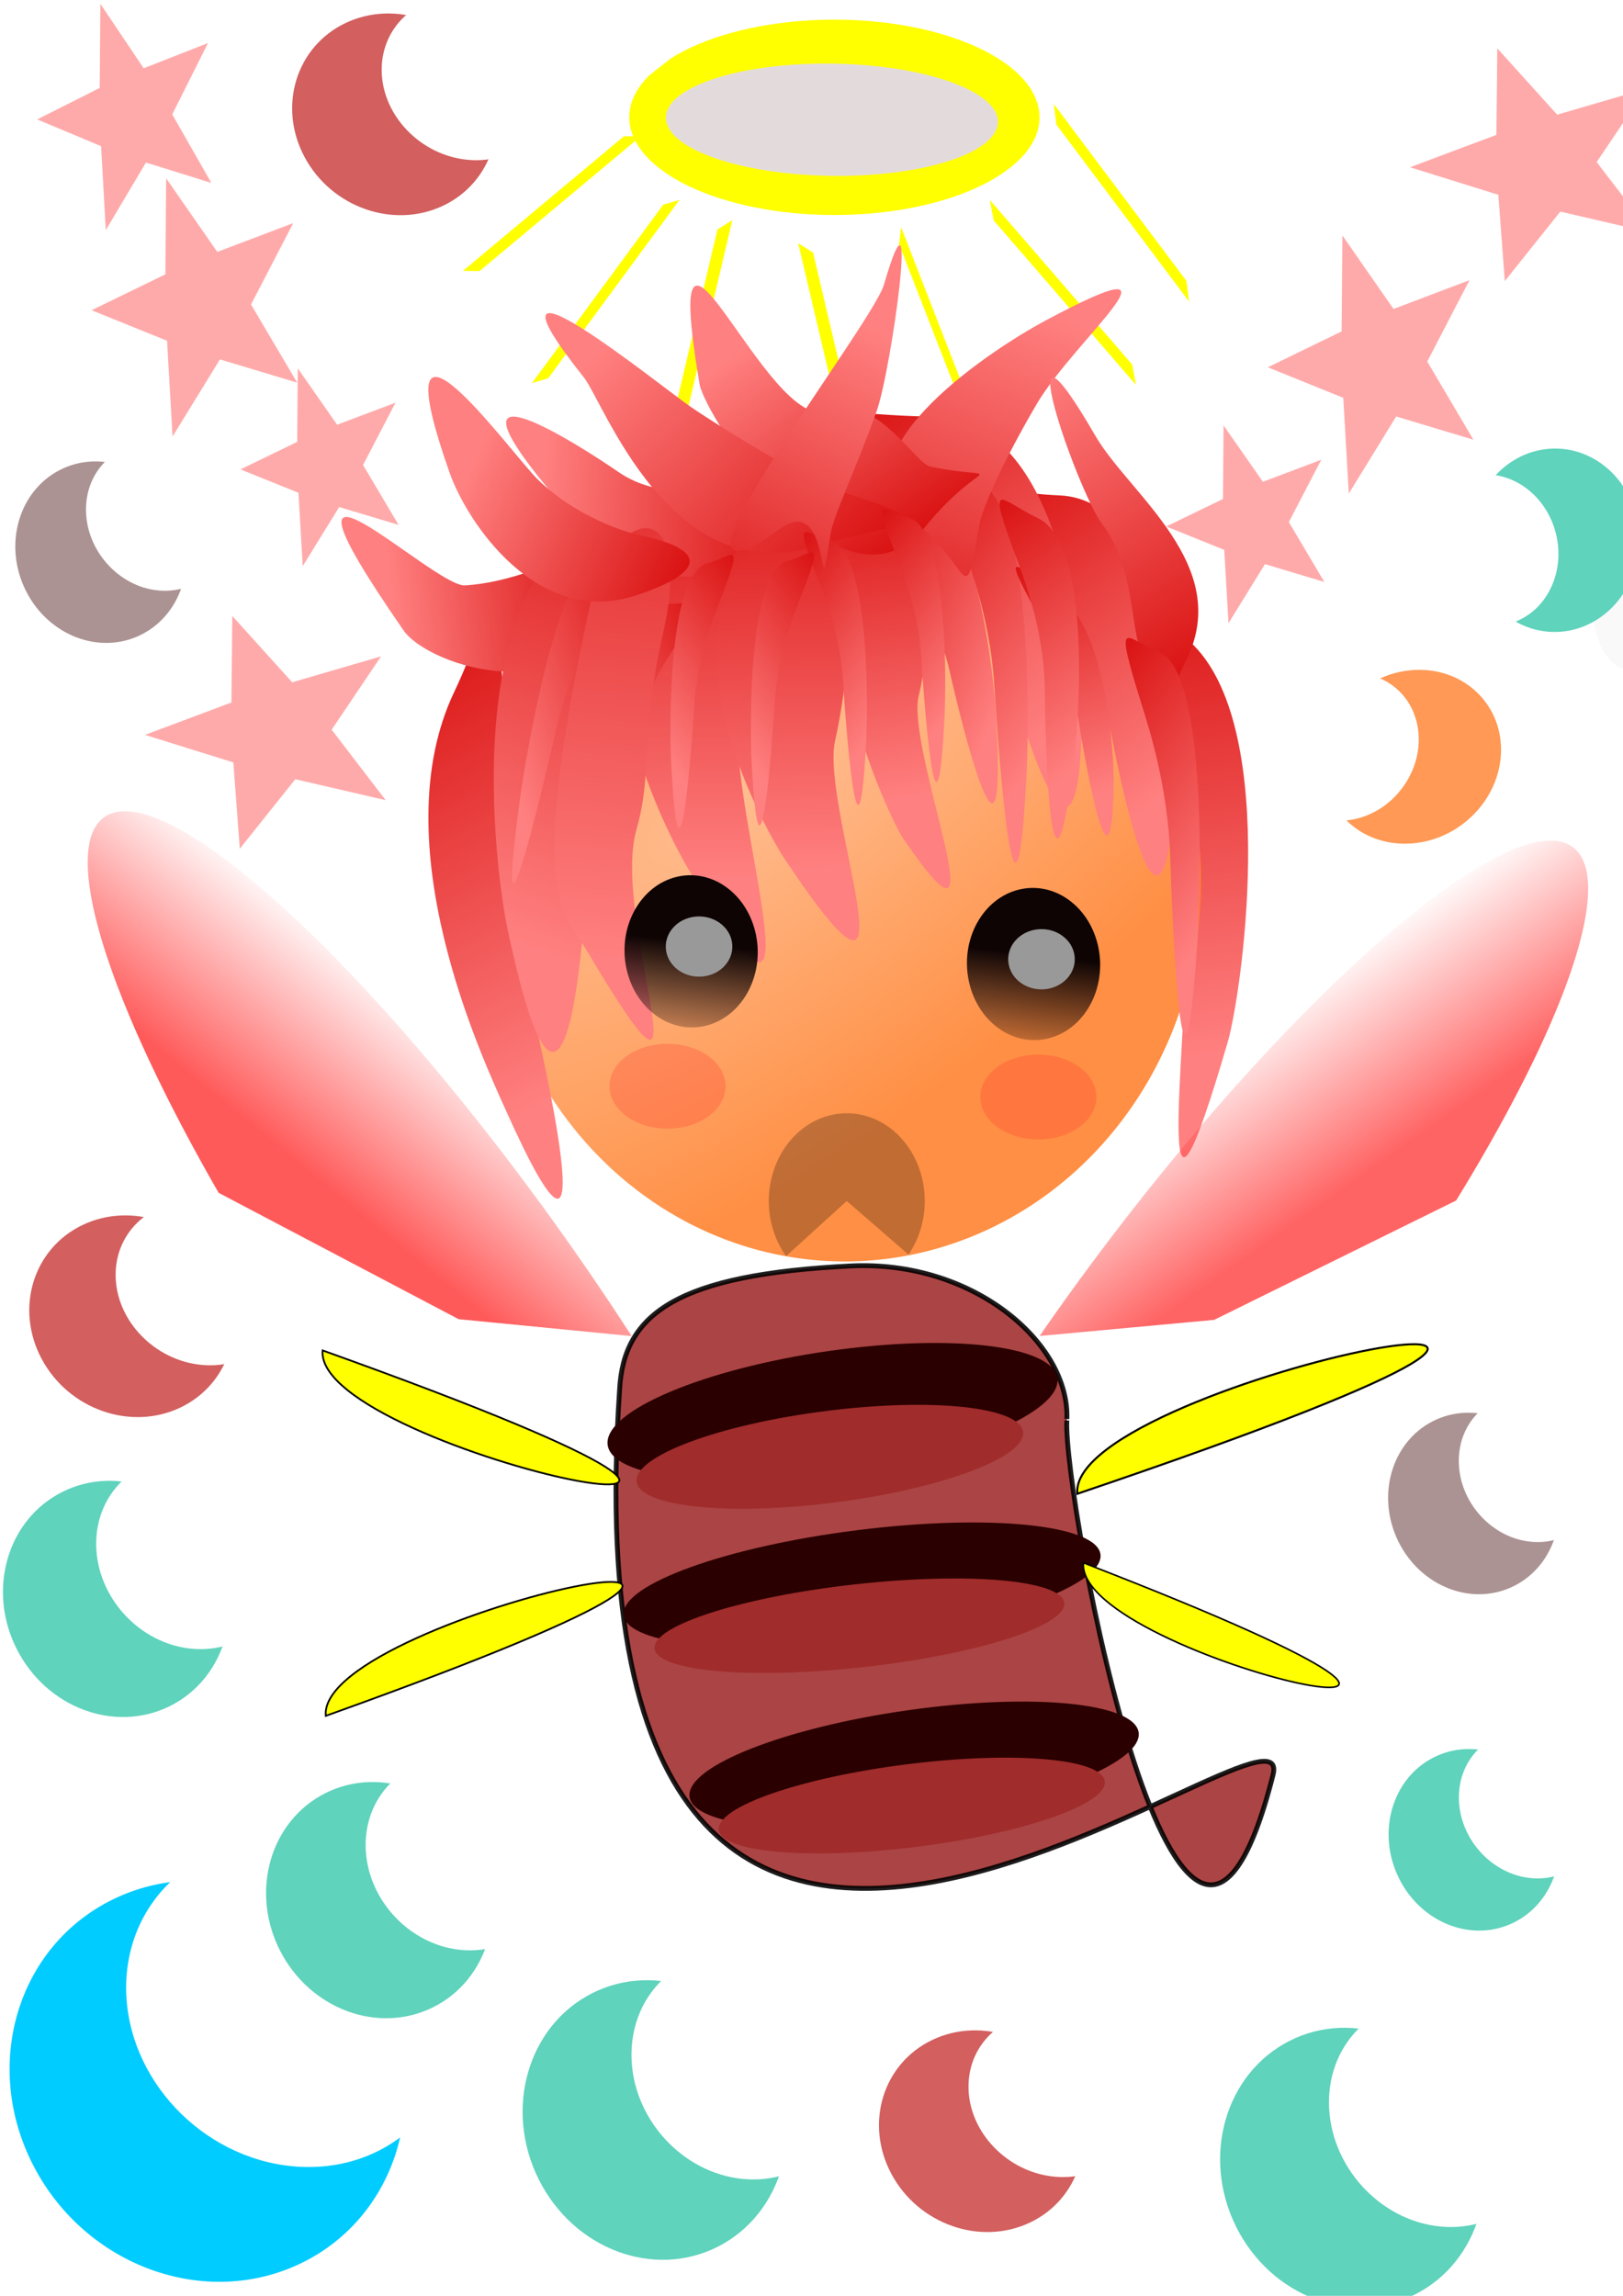 <?xml version="1.0"?>
<svg
    xmlns:rdf="http://www.w3.org/1999/02/22-rdf-syntax-ns#"
    xmlns="http://www.w3.org/2000/svg"
    xmlns:cc="http://creativecommons.org/ns#"
    xmlns:xlink="http://www.w3.org/1999/xlink"
    xmlns:dc="http://purl.org/dc/elements/1.1/"
    xmlns:svg="http://www.w3.org/2000/svg"
    xmlns:inkscape="http://www.inkscape.org/namespaces/inkscape"
    xmlns:sodipodi="http://sodipodi.sourceforge.net/DTD/sodipodi-0.dtd"
    xmlns:ns1="http://sozi.baierouge.fr"
    id="svg3769"
    viewBox="0 0 744.09 1052.4"
    version="1.1"
  >
  <defs
      id="defs3771"
    >
    <linearGradient
        id="linearGradient3821"
      >
      <stop
          id="stop3823"
          stop-color="#ff8080"
          offset="0"
      />
      <stop
          id="stop3825"
          stop-color="#d40000"
          offset="1"
      />
    </linearGradient
    >
    <radialGradient
        id="radialGradient4803"
        gradientUnits="userSpaceOnUse"
        cy="7.096"
        cx="5.853"
        gradientTransform="matrix(-2.166 1.135 -.393 -.749 20.466 4.192)"
        r="2.683"
      >
      <stop
          id="stop3757"
          stop-color="#ffb380"
          offset="0"
      />
      <stop
          id="stop3759"
          stop-color="#ff7f2a"
          offset="1"
      />
    </radialGradient
    >
    <linearGradient
        id="linearGradient4278"
        y2="773.58"
        gradientUnits="userSpaceOnUse"
        y1="751.29"
        x2="-238.31"
        x1="-310.33"
      >
      <stop
          id="stop4274"
          stop-color="#ff2a2a"
          offset="0"
      />
      <stop
          id="stop4276"
          stop-color="#ff2a2a"
          stop-opacity="0"
          offset="1"
      />
    </linearGradient
    >
    <linearGradient
        id="linearGradient4361"
        x1="-277.63"
        xlink:href="#linearGradient3821"
        gradientUnits="userSpaceOnUse"
        y1="170.06"
        gradientTransform="matrix(.187 -.251 -.077 -.587 609.55 470.32)"
        x2="-277.63"
        y2="484.03"
    />
    <linearGradient
        id="linearGradient4377"
        x1="-298.31"
        xlink:href="#linearGradient3821"
        gradientUnits="userSpaceOnUse"
        y1="182.84"
        gradientTransform="matrix(-.37 -.197 -.219 .412 351.52 27.08)"
        x2="-319"
        y2="580.42"
    />
    <linearGradient
        id="linearGradient4380"
        x1="-298.31"
        xlink:href="#linearGradient3821"
        gradientUnits="userSpaceOnUse"
        y1="182.84"
        gradientTransform="matrix(-.164 .446 .342 .264 112.69 280.57)"
        x2="-277.63"
        y2="484.03"
    />
    <linearGradient
        id="linearGradient4383"
        x1="-277.63"
        xlink:href="#linearGradient3821"
        gradientUnits="userSpaceOnUse"
        y1="170.06"
        gradientTransform="matrix(-.655 0 0 -.702 103.97 558.75)"
        x2="-319.1"
        y2="655.56"
    />
    <linearGradient
        id="linearGradient4386"
        x1="-289.53"
        xlink:href="#linearGradient3821"
        gradientUnits="userSpaceOnUse"
        y1="91.198"
        gradientTransform="matrix(.326 -.192 .185 .429 551.9 76.091)"
        x2="-277.63"
        y2="484.03"
    />
    <linearGradient
        id="linearGradient4389"
        x1="-277.63"
        xlink:href="#linearGradient3821"
        gradientUnits="userSpaceOnUse"
        y1="170.06"
        gradientTransform="matrix(-.1 -.265 .159 -.488 185.33 384.18)"
        x2="-277.63"
        y2="484.03"
    />
    <linearGradient
        id="linearGradient4392"
        x1="-277.63"
        xlink:href="#linearGradient3821"
        gradientUnits="userSpaceOnUse"
        y1="170.06"
        gradientTransform="matrix(-.131 -.225 .154 -.381 197.66 357.92)"
        x2="-277.63"
        y2="484.03"
    />
    <linearGradient
        id="linearGradient4395"
        x1="-277.63"
        xlink:href="#linearGradient3821"
        gradientUnits="userSpaceOnUse"
        y1="170.06"
        gradientTransform="matrix(.221 -.167 -.072 -.499 560.52 394.75)"
        x2="-277.63"
        y2="484.03"
    />
    <linearGradient
        id="linearGradient4398"
        x1="-277.63"
        xlink:href="#linearGradient3821"
        gradientUnits="userSpaceOnUse"
        y1="170.06"
        gradientTransform="matrix(.188 -.07 -.122 -.393 579.39 409.97)"
        x2="-277.63"
        y2="484.03"
    />
    <linearGradient
        id="linearGradient4401"
        x1="-277.63"
        xlink:href="#linearGradient3821"
        gradientUnits="userSpaceOnUse"
        y1="170.06"
        gradientTransform="matrix(-.144 -.183 .072 -.404 258.85 373.41)"
        x2="-277.63"
        y2="484.03"
    />
    <linearGradient
        id="linearGradient4404"
        x1="-277.63"
        xlink:href="#linearGradient3821"
        gradientUnits="userSpaceOnUse"
        y1="170.06"
        gradientTransform="matrix(-.144 -.183 .072 -.404 295.72 372.24)"
        x2="-277.63"
        y2="484.03"
    />
    <linearGradient
        id="linearGradient4407"
        x1="-277.63"
        xlink:href="#linearGradient3821"
        gradientUnits="userSpaceOnUse"
        y1="170.06"
        gradientTransform="matrix(.144 -.183 -.072 -.404 481.9 352.37)"
        x2="-277.63"
        y2="484.03"
    />
    <linearGradient
        id="linearGradient4410"
        x1="-277.63"
        xlink:href="#linearGradient3821"
        gradientUnits="userSpaceOnUse"
        y1="170.06"
        gradientTransform="matrix(.144 -.183 -.072 -.404 446 362.89)"
        x2="-277.63"
        y2="484.03"
    />
    <linearGradient
        id="linearGradient4413"
        x1="-277.63"
        xlink:href="#linearGradient3821"
        gradientUnits="userSpaceOnUse"
        y1="170.06"
        gradientTransform="matrix(-.106 -.217 .145 -.374 222.78 371.3)"
        x2="-277.63"
        y2="484.03"
    />
    <linearGradient
        id="linearGradient4416"
        x1="-277.63"
        xlink:href="#linearGradient3821"
        gradientUnits="userSpaceOnUse"
        y1="170.06"
        gradientTransform="matrix(-.391 .39 .458 .35 88.947 209.86)"
        x2="-277.63"
        y2="484.03"
    />
    <linearGradient
        id="linearGradient4419"
        x1="-404.8"
        xlink:href="#linearGradient3821"
        gradientUnits="userSpaceOnUse"
        y1="225.43"
        gradientTransform="matrix(-.164 .446 .342 .264 245.59 249.02)"
        x2="-253.34"
        y2="447.47"
    />
    <linearGradient
        id="linearGradient4422"
        x1="-277.63"
        xlink:href="#linearGradient3821"
        gradientUnits="userSpaceOnUse"
        y1="170.06"
        gradientTransform="matrix(-.49 -.183 -.277 .409 405.33 28.545)"
        x2="-270.06"
        y2="593.05"
    />
    <linearGradient
        id="linearGradient4425"
        x1="-277.63"
        xlink:href="#linearGradient3821"
        gradientUnits="userSpaceOnUse"
        y1="170.06"
        gradientTransform="matrix(.202 -.264 -.1 -.582 539.25 386.73)"
        x2="-277.63"
        y2="484.03"
    />
    <linearGradient
        id="linearGradient4428"
        x1="-277.63"
        xlink:href="#linearGradient3821"
        gradientUnits="userSpaceOnUse"
        y1="170.06"
        gradientTransform="matrix(-.037 .485 .394 .119 172.58 325.25)"
        x2="-277.63"
        y2="484.03"
    />
    <linearGradient
        id="linearGradient4431"
        x1="-277.63"
        xlink:href="#linearGradient3821"
        gradientUnits="userSpaceOnUse"
        y1="170.06"
        gradientTransform="matrix(-.379 .062 -.08 -.532 333.03 471.67)"
        x2="-277.63"
        y2="484.03"
    />
    <linearGradient
        id="linearGradient4434"
        x1="-277.63"
        xlink:href="#linearGradient3821"
        gradientUnits="userSpaceOnUse"
        y1="170.06"
        gradientTransform="matrix(-.622 -.219 .207 -.853 39.655 520.23)"
        x2="-277.63"
        y2="484.03"
    />
    <linearGradient
        id="linearGradient4437"
        x1="-277.63"
        xlink:href="#linearGradient3821"
        gradientUnits="userSpaceOnUse"
        y1="170.06"
        gradientTransform="matrix(-.669 .01 -.007 -.692 192.96 518.24)"
        x2="-277.63"
        y2="484.03"
    />
    <linearGradient
        id="linearGradient4440"
        x1="-277.63"
        xlink:href="#linearGradient3821"
        gradientUnits="userSpaceOnUse"
        y1="170.06"
        gradientTransform="matrix(.45 -.339 -.303 -.584 662.76 338.62)"
        x2="-277.63"
        y2="484.03"
    />
    <linearGradient
        id="linearGradient4443"
        x1="-277.63"
        xlink:href="#linearGradient3821"
        gradientUnits="userSpaceOnUse"
        y1="170.06"
        gradientTransform="matrix(.404 -.311 -.234 -.572 681.97 377.26)"
        x2="-277.63"
        y2="484.03"
    />
    <linearGradient
        id="linearGradient4446"
        x1="-277.63"
        xlink:href="#linearGradient3821"
        gradientUnits="userSpaceOnUse"
        y1="170.06"
        gradientTransform="matrix(.198 -.439 -.179 -.403 537.73 284.14)"
        x2="-277.63"
        y2="484.03"
    />
    <linearGradient
        id="linearGradient4449"
        x1="-277.63"
        xlink:href="#linearGradient3821"
        gradientUnits="userSpaceOnUse"
        y1="170.06"
        gradientTransform="matrix(.104 .471 .404 -.053 140.28 416.75)"
        x2="-249.33"
        y2="426.33"
    />
    <linearGradient
        id="linearGradient4452"
        x1="-277.63"
        xlink:href="#linearGradient3821"
        gradientUnits="userSpaceOnUse"
        y1="170.06"
        gradientTransform="matrix(-.655 0 0 -.702 150.54 521.35)"
        x2="-277.63"
        y2="484.03"
    />
    <linearGradient
        id="linearGradient4455"
        x1="-277.63"
        xlink:href="#linearGradient3821"
        gradientUnits="userSpaceOnUse"
        y1="170.06"
        gradientTransform="matrix(-.402 .214 -.11 -.853 150.08 712.87)"
        x2="-277.63"
        y2="484.03"
    />
    <linearGradient
        id="linearGradient4480"
        x1="-277.63"
        xlink:href="#linearGradient3821"
        gradientUnits="userSpaceOnUse"
        y1="170.06"
        gradientTransform="matrix(.365 -.059 -.066 -.808 666.33 604.44)"
        x2="-277.63"
        y2="484.03"
    />
    <filter
        id="filter4520"
      >
      <feGaussianBlur
          id="feGaussianBlur4522"
          stdDeviation="3.652"
      />
    </filter
    >
    <filter
        id="filter4540"
        y="-.311"
        width="1.22"
        x="-.11"
        height="1.621"
      >
      <feGaussianBlur
          id="feGaussianBlur4542"
          stdDeviation="8.856"
      />
    </filter
    >
    <filter
        id="filter4667"
        y="-.399"
        width="1.287"
        x="-.143"
        height="1.799"
      >
      <feGaussianBlur
          id="feGaussianBlur4669"
          stdDeviation="11.543"
      />
    </filter
    >
    <filter
        id="filter4632"
      >
      <feGaussianBlur
          id="feGaussianBlur4634"
          stdDeviation="0.979"
      />
    </filter
    >
    <filter
        id="filter4672"
        y="-.444"
        width="1.803"
        x="-.401"
        height="1.887"
      >
      <feGaussianBlur
          id="feGaussianBlur4674"
          stdDeviation="5.104"
      />
    </filter
    >
    <linearGradient
        id="linearGradient4680"
        x1="-316.12"
        gradientUnits="userSpaceOnUse"
        x2="-271.44"
        y1="294.21"
        y2="298.99"
      >
      <stop
          id="stop4640"
          stop-color="#0e0404"
          offset="0"
      />
      <stop
          id="stop4642"
          stop-color="#0e0404"
          stop-opacity="0"
          offset="1"
      />
    </linearGradient
    >
    <linearGradient
        id="linearGradient4704"
        y2="769.46"
        gradientUnits="userSpaceOnUse"
        y1="749.82"
        x2="-237.93"
        x1="-311.58"
      >
      <stop
          id="stop4282"
          stop-color="#ff2a2a"
          offset="0"
      />
      <stop
          id="stop4284"
          stop-color="#ff2a2a"
          stop-opacity="0"
          offset="1"
      />
    </linearGradient
    >
    <filter
        id="filter4810"
      >
      <feGaussianBlur
          id="feGaussianBlur4812"
          stdDeviation="6.971"
      />
    </filter
    >
    <filter
        id="filter4814"
      >
      <feGaussianBlur
          id="feGaussianBlur4816"
          stdDeviation="1.987"
      />
    </filter
    >
    <filter
        id="filter4826"
      >
      <feGaussianBlur
          id="feGaussianBlur4828"
          stdDeviation="4.129"
      />
    </filter
    >
    <filter
        id="filter4830"
      >
      <feGaussianBlur
          id="feGaussianBlur4832"
          stdDeviation="5.816"
      />
    </filter
    >
    <filter
        id="filter4834"
      >
      <feGaussianBlur
          id="feGaussianBlur4836"
          stdDeviation="4.432"
      />
    </filter
    >
    <filter
        id="filter4838"
        y="-.113"
        width="1.236"
        x="-.118"
        height="1.226"
      >
      <feGaussianBlur
          id="feGaussianBlur4840"
          stdDeviation="6.94"
      />
    </filter
    >
    <filter
        id="filter4850"
      >
      <feGaussianBlur
          id="feGaussianBlur4852"
          stdDeviation="7.849"
      />
    </filter
    >
    <filter
        id="filter4858"
      >
      <feGaussianBlur
          id="feGaussianBlur4860"
          stdDeviation="2.216"
      />
    </filter
    >
    <filter
        id="filter4862"
      >
      <feGaussianBlur
          id="feGaussianBlur4864"
          stdDeviation="3.878"
      />
    </filter
    >
    <filter
        id="filter4870"
      >
      <feGaussianBlur
          id="feGaussianBlur4872"
          stdDeviation="2.753"
      />
    </filter
    >
    <filter
        id="filter4874"
      >
      <feGaussianBlur
          id="feGaussianBlur4876"
          stdDeviation="2.448"
      />
    </filter
    >
    <filter
        id="filter4878"
      >
      <feGaussianBlur
          id="feGaussianBlur4880"
          stdDeviation="5.979"
      />
    </filter
    >
    <filter
        id="filter4882"
      >
      <feGaussianBlur
          id="feGaussianBlur4884"
          stdDeviation="1.987"
      />
    </filter
    >
    <filter
        id="filter4890"
      >
      <feGaussianBlur
          id="feGaussianBlur4892"
          stdDeviation="2.169"
      />
    </filter
    >
    <filter
        id="filter4894"
      >
      <feGaussianBlur
          id="feGaussianBlur4896"
          stdDeviation="6.543"
      />
    </filter
    >
    <filter
        id="filter4898"
      >
      <feGaussianBlur
          id="feGaussianBlur4900"
          stdDeviation="6.206"
      />
    </filter
    >
    <filter
        id="filter4902"
      >
      <feGaussianBlur
          id="feGaussianBlur4904"
          stdDeviation="8.176"
      />
    </filter
    >
    <filter
        id="filter4906"
      >
      <feGaussianBlur
          id="feGaussianBlur4908"
          stdDeviation="6.133"
      />
    </filter
    >
    <filter
        id="filter4914"
        y="-.127"
        width="1.227"
        x="-.114"
        height="1.254"
      >
      <feGaussianBlur
          id="feGaussianBlur4916"
          stdDeviation="10.712"
      />
    </filter
    >
    <filter
        id="filter4918"
      >
      <feGaussianBlur
          id="feGaussianBlur4920"
          stdDeviation="5.88"
      />
    </filter
    >
    <filter
        id="filter4930"
        y="-.136"
        width="1.266"
        x="-.133"
        height="1.272"
      >
      <feGaussianBlur
          id="feGaussianBlur4932"
          stdDeviation="3.461"
      />
    </filter
    >
    <filter
        id="filter4938"
        y="-.131"
        width="1.257"
        x="-.128"
        height="1.263"
      >
      <feGaussianBlur
          id="feGaussianBlur4940"
          stdDeviation="3.341"
      />
    </filter
    >
  </defs
  >
  <g
      id="layer1"
    >
    <path
        id="path4000"
        stroke="#000"
        stroke-width=".921px"
        fill="#ff0"
        d="m493.92 684.72c-5.126-53.182 363.98-123.16 0 0z"
    />
    <path
        id="path3358"
        fill="url(#linearGradient4480)"
        d="m562.93 477.46c5.896-20.176 24.032-141.2-15.516-181.5-26.093-26.585-35.963-50.784-17.512 17.705 3.558 13.206 16.526 60.098 15.144 102.29-2.61 79.622-15.809 176.8 17.885 61.503z"
    />
    <path
        id="path3467"
        d="m-130.82 459.32-53.082-13.259-32.582 43.954-3.793-54.582-51.871-17.405 50.738-20.474 0.524-54.711 35.151 41.928 52.195-16.408-29.014 46.387z"
        fill-rule="evenodd"
        transform="matrix(.513 0 0 .616 674.28 -16.178)"
        filter="url(#filter4858)"
        fill="#faa"
    />
    <g
        id="g4706"
        filter="url(#filter4810)"
        transform="matrix(.585 0 0 .733 145.86 5.524)"
        fill-rule="evenodd"
      >
      <g
          id="g4325"
          transform="matrix(1.133 0 0 1.05 -205.41 -912.89)"
        >
        <path
            id="path3489"
            transform="matrix(.748 0 0 .705 349.76 258.24)"
            fill="#fff"
            d="m377.92 941.89c0 18.464-15.944 33.431-35.612 33.431s-35.612-14.968-35.612-33.431c0-18.464 15.944-33.431 35.612-33.431 19.535 0 35.423 14.773 35.61 33.111"
        />
        <path
            id="path3555"
            transform="matrix(1.842 0 0 .92 118.03 117.07)"
            fill="#ff0"
            d="m166.76 847.79c25.662-27.853 73.977-33.358 107.91-12.295 33.936 21.063 40.643 60.717 14.981 88.57s-73.977 33.358-107.91 12.295c-29.05-18.03-38.747-50.294-23.246-77.344"
        />
        <g
            id="g3509"
            fill="#e3dbdb"
            transform="matrix(.935 .011 .011 -.686 231.63 1602.8)"
          >
          <path
              id="path3487"
              transform="matrix(1.374 0 0 .677 123.96 349.36)"
              d="m228.21 932.45c0 39.737-40.022 71.95-89.393 71.95-49.37 0-89.393-32.213-89.393-71.95s40.022-71.95 89.393-71.95c49.036 0 88.919 31.794 89.389 71.261"
          />
          <path
              id="path3491"
              transform="matrix(1.047 0 0 2.619 -85.763 -1546)"
              d="m350.3 965.15c0 5.619-13.015 10.175-29.071 10.175-16.055 0-29.071-4.555-29.071-10.175 0-5.619 13.015-10.175 29.071-10.175 15.947 0 28.917 4.496 29.069 10.077"
          />
          <path
              id="path3507"
              transform="matrix(1.047 0 0 2.619 45.056 -1546)"
              d="m350.3 965.15c0 5.619-13.015 10.175-29.071 10.175-16.055 0-29.071-4.555-29.071-10.175 0-5.619 13.015-10.175 29.071-10.175 15.947 0 28.917 4.496 29.069 10.077"
          />
        </g
        >
      </g
      >
      <rect
          id="rect4675"
          transform="matrix(-.158 -.987 .685 .729 0 0)"
          height="151.78"
          width="13.112"
          y="998.21"
          x="665.95"
          fill="#ff0"
      />
      <rect
          id="rect4677"
          transform="matrix(-.229 -.974 .735 .678 0 0)"
          height="151.78"
          width="13.112"
          y="866.52"
          x="469.43"
          fill="#ff0"
      />
      <rect
          id="rect4679"
          transform="matrix(.894 -.448 -.283 .959 0 0)"
          height="130.34"
          width="13.064"
          y="358.29"
          x="463.43"
          fill="#ff0"
      />
      <rect
          id="rect4681"
          transform="matrix(1 .007 -.832 .555 0 0)"
          height="151.78"
          width="13.112"
          y="135.44"
          x="352.38"
          fill="#ff0"
      />
      <rect
          id="rect4683"
          transform="matrix(-.145 .989 -.438 -.899 0 0)"
          height="125.99"
          width="10.812"
          y="-962.4"
          x="-624.28"
          fill="#ff0"
      />
      <rect
          id="rect4685"
          transform="matrix(.974 -.229 -.678 .735 0 0)"
          height="151.78"
          width="13.112"
          y="319.76"
          x="500.24"
          fill="#ff0"
      />
      <rect
          id="rect4687"
          transform="matrix(-.894 -.448 .283 .959 0 0)"
          height="130.34"
          width="13.064"
          y="-53.811"
          x="-450.89"
          fill="#ff0"
      />
    </g
    >
    <path
        id="path3991"
        opacity=".88"
        d="m489.11 651.08c-1.812 35.212 52.488 328.19 94.527 162.54 13-51.224-327.74 240.69-299.58-176.61 1.812-35.212 27.031-52.764 105.81-56.722 56.13-2.82 100.53 35.172 99.274 70.181"
        fill-rule="evenodd"
        stroke="#000"
        stroke-width="2.219"
        fill="#a02c2c"
    />
    <g
        id="g4571"
        transform="matrix(.997 -.085 .077 1.103 -54.457 -46.061)"
      >
      <g
          id="g4547"
          transform="matrix(.999 -.051 .051 .999 -45.165 -13.799)"
        >
        <g
            id="g4544"
          >
          <path
              id="path4956"
              d="m59.595 891.75c0 34.92-61.823 63.229-138.09 63.229-76.263 0-138.09-28.309-138.09-63.229s61.823-63.229 138.09-63.229c75.746 0 137.35 27.941 138.08 62.623"
              fill-rule="evenodd"
              transform="matrix(.753 -.001 -.02 .397 473.78 338.8)"
              filter="url(#filter4520)"
              fill="#2b0000"
          />
        </g
        >
      </g
      >
      <path
          id="path4958"
          d="m-164.25 651.91c0 18.865-43.276 34.158-96.66 34.158s-96.66-15.293-96.66-34.158 43.276-34.158 96.66-34.158c53.023 0 96.148 15.094 96.656 33.831"
          fill-rule="evenodd"
          transform="matrix(.922 -.034 .005 .558 621.27 304.12)"
          filter="url(#filter4540)"
          fill="#a02c2c"
      />
    </g
    >
    <path
        id="path2985"
        opacity=".88"
        d="m8.391 6.101a2.683 2.269 0 1 1 -0 -0.022"
        fill-rule="evenodd"
        transform="matrix(60.878 0 0 76.64 39.829 -62.407)"
        fill="url(#radialGradient4803)"
    />
    <path
        id="path3819"
        fill="url(#linearGradient4455)"
        d="m232.07 509.3c-10.98-24.49-57.03-122.51-23.82-192.14 21.906-45.94 17.461-77.314 22.608 4.528 2.032 32.306-3.489 72.062 6.606 113.07 12.394 50.345 41.865 179.9-5.389 74.543z"
    />
    <path
        id="path3362"
        fill="url(#linearGradient4452)"
        d="m315.48 398.17c-10.507-17.704-62.845-117.65 1.428-157.67 42.407-26.407 56.418-48.514 33.565 12.735-4.406 11.81-14.473 52.103-12.141 89.751 3.242 52.335 37.684 157.18-22.853 55.185z"
    />
    <path
        id="path3364"
        fill="url(#linearGradient4449)"
        d="m184.97 288.9c12.028 17.37 80.514 37.313 90.578-12.835 6.518-32.479 18.96-44.212-12.677-23.188-6.1 4.054-28.977 14.303-49.757 15.453-14.564 0.806-100.04-83.252-28.144 20.57z"
    />
    <path
        id="path3366"
        fill="url(#linearGradient4446)"
        d="m456.35 323.85c-1.088-16.608-11.029-109.63-40.707-89.573-19.581 13.231-29.468 9.919-6.906 29.785 4.35 3.831 20.487 16.166 26.6 43.404 4.948 22.046 27.456 114.74 21.013 16.384z"
    />
    <path
        id="path3374"
        fill="url(#linearGradient4443)"
        d="m539.1 354.99c0.9-18.588-0.505-125.75-53.516-127.92-34.976-1.433-50.999-12.821-16.455 26.3 6.661 7.543 31.674 33.524 37.451 67.447 4.675 27.456 27.19 144.25 32.52 34.175z"
    />
    <path
        id="path3376"
        fill="url(#linearGradient4440)"
        d="m496.11 321.47c-0.002-19.335-7.645-130.53-69.135-130.57-40.57-0.025-59.758-11.178-17.572 27.992 8.134 7.553 38.55 33.481 47.141 68.457 6.954 28.309 39.575 148.63 39.565 34.121z"
    />
    <path
        id="path3378"
        fill="url(#linearGradient4437)"
        d="m360.09 394.28c-10.886-16.282-65.394-114.94-0.183-155.38 43.026-26.684 57.102-48.685 34.405 12.022-4.376 11.706-3.31 52.598-11.462 88.624-6.957 30.745 41.709 151.16-22.76 54.733z"
    />
    <path
        id="path3380"
        fill="url(#linearGradient4434)"
        d="m232.65 425.67c-5.03-23.811-24.91-164.11 47.94-191.26 48.066-17.912 67.9-40.103 28.106 26.726-7.673 12.886-36.966 58.219-38.044 105.08-0.873 37.926-8.216 200.46-38.002 59.454z"
    />
    <path
        id="path3390"
        fill="url(#linearGradient4431)"
        d="m414.37 384.79c-7.984-11.664-49.85-105.47-17.239-141.93 21.516-24.054 27.092-42.151 20.884 6.472-1.197 9.376 10.524 41.82 3.257 69.224-6.55 24.702 40.38 135.3-6.903 66.232z"
    />
    <path
        id="path3394"
        fill="url(#linearGradient4428)"
        d="m251.22 223.92c8.778 10.611 62.502 66.562 88.668 25.722 17.264-26.946 30.486-33.576-5.234-27.041-6.888 1.26-31.591 7.242-51.121-6.246-15.807-10.917-84.294-55.275-32.313 7.565z"
    />
    <path
        id="path3398"
        fill="url(#linearGradient4425)"
        d="m470.81 351.04c0.844-18.054 2.53-122.78-22.998-130.08-16.843-4.814-24.322-17.494-8.519 24.062 3.047 8.013 14.542 35.814 16.581 69.487 1.65 27.254 9.937 143.45 14.936 36.531z"
    />
    <path
        id="path3402"
        fill="url(#linearGradient4422)"
        d="m480.06 146.54c-29.865 15.899-99.348 63.906-61.254 92.376 26.406 19.734 23.039 44.081 30.149 1.96 1.371-8.122 11.198-29.86 26.392-55.752 17.502-29.824 74.847-75.92 4.713-38.584z"
    />
    <path
        id="path3406"
        fill="url(#linearGradient4419)"
        d="m320.72 176.08c2.474 14.682 64.981 112.49 103.47 65.38 27.292-33.407 37.767-20.148 2.177-27.642-6.862-1.445-25.569-34.469-46.817-25.513-27.626 11.644-77.935-125.62-58.825-12.224z"
    />
    <path
        id="path3410"
        fill="url(#linearGradient4416)"
        d="m267.73 173.07c8.954 11.277 39.252 96.119 103.71 77.8 42.531-12.087 65.313-9.405 11.72-26.345-10.33-3.27-42.79-22.17-65.8-37.54-13.09-8.75-105.18-83.87-49.63-13.91z"
    />
    <path
        id="path3414"
        fill="url(#linearGradient4413)"
        d="m274.96 360.35c1.748-12.377 14.12-83.556 32.806-83.57 12.329-0.009 19.167-7.145 2.809 17.922-3.154 4.833-14.739 21.425-20.51 43.813-4.671 18.12-25.456 95.133-15.105 21.835z"
    />
    <path
        id="path3416"
        fill="url(#linearGradient4410)"
        d="m397.19 338.12c0.602-12.534 1.804-85.242-16.403-90.308-12.013-3.342-17.347-12.145-6.076 16.705 2.173 5.563 10.372 24.864 11.826 48.241 1.177 18.921 7.087 99.59 10.653 25.362z"
    />
    <path
        id="path3418"
        fill="url(#linearGradient4407)"
        d="m433.08 327.6c0.602-12.534 1.804-85.242-16.403-90.308-12.013-3.342-17.347-12.145-6.076 16.705 2.173 5.563 10.372 24.864 11.826 48.241 1.177 18.921 7.087 99.59 10.653 25.362z"
    />
    <path
        id="path3426"
        fill="url(#linearGradient4404)"
        d="m344.53 347.47c-0.602-12.534-1.804-85.242 16.403-90.308 12.013-3.342 17.347-12.145 6.076 16.705-2.173 5.563-10.372 24.864-11.826 48.241-1.177 18.921-7.087 99.59-10.653 25.362z"
    />
    <path
        id="path3428"
        fill="url(#linearGradient4401)"
        d="m307.67 348.64c-0.602-12.534-1.804-85.242 16.403-90.308 12.013-3.342 17.347-12.145 6.076 16.705-2.173 5.563-10.372 24.864-11.826 48.241-1.177 18.921-7.087 99.59-10.653 25.362z"
    />
    <path
        id="path3430"
        fill="url(#linearGradient4398)"
        d="m510.57 358.5c0.116-10.469-2.376-72.609-27.808-88.195-16.78-10.283-24.649-21.179-7.436 10.708 3.319 6.148 15.743 27.886 19.086 48.998 2.706 17.088 15.474 90.488 16.159 28.489z"
    />
    <path
        id="path3438"
        fill="url(#linearGradient4395)"
        d="m492.32 349.24c1.835-14.548 9.192-99.706-16.57-111.77-16.998-7.958-23.979-20.105-10.021 17.623 2.691 7.274 12.974 32.734 13.253 60.731 0.225 22.66 2.469 119.57 13.339 33.414z"
    />
    <path
        id="path3440"
        fill="url(#linearGradient4392)"
        d="m257.8 347.78c1.555-12.659 13.188-85.407 34.87-85.033 14.306 0.247 21.968-6.93 3.945 18.441-3.475 4.892-16.283 21.669-22.123 44.511-4.727 18.489-25.9 97.046-16.692 22.081z"
    />
    <path
        id="path3442"
        fill="url(#linearGradient4389)"
        d="m238.53 365.35c2.171-15.843 17.005-107.17 35.932-108.97 12.488-1.184 19.645-10.873 2.265 22.433-3.351 6.422-15.622 28.539-22.192 57.444-5.318 23.395-28.862 122.92-16.006 29.092z"
    />
    <path
        id="path3450"
        fill="url(#linearGradient4386)"
        d="m502.19 199.76c15.502 26.752 63.18 59.351 41.714 102.67-14.164 28.579-7.238 37.511-21.024-3.79-4.792-14.357-3.171-39.49-17.555-58.435-11.642-15.334-45.45-113.46-3.135-40.441z"
    />
    <path
        id="path3203"
        fill="url(#linearGradient4383)"
        d="m268.91 435.57c-10.507-17.704-27.754-22.316 1.428-157.67 9.748-45.216 48.877-54.457 33.565 12.735-10.716 47.026-4.425 62.802-12.141 89.751-12.04 42.057 37.684 157.18-22.853 55.185z"
    />
    <path
        id="path3207"
        fill="url(#linearGradient4380)"
        d="m206.24 216.99c7.731 21.923 39.743 70.695 85.033 56.029 27.285-8.835 37.767-20.148 2.177-27.642-6.862-1.445-29.277-8.512-46.817-25.513-12.104-11.732-73.95-98.025-40.393-2.874z"
    />
    <path
        id="path3211"
        fill="url(#linearGradient4377)"
        d="m405.27 130.45c-5.611 19.254-116.88 161.26-47.473 111.8 24.318-17.328 16.723 45.504 22.943 2.623 1.199-8.268 12.333-31.465 21.175-56.407 6.827-19.259 20.069-115.38 3.355-58.018z"
    />
    <path
        id="path3465"
        opacity=".496"
        d="m-324.13 643.7a32.705 38.519 0 1 1 -51.341 0.673l25.896 23.526z"
        fill-rule="evenodd"
        transform="matrix(-1.093 0 0 -1.044 6.133 1247.8)"
        filter="url(#filter4632)"
    />
    <path
        id="path3337"
        opacity=".49"
        d="m-311.06 626.48a31.251 30.524 0 1 1 -0.001 -0.293"
        fill-rule="evenodd"
        transform="matrix(.851 0 0 .637 597.34 98.857)"
        filter="url(#filter4938)"
        fill="#ff2a2a"
    />
    <path
        id="path3339"
        opacity=".49"
        d="m-311.06 626.48a31.251 30.524 0 1 1 -0.001 -0.293"
        fill-rule="evenodd"
        transform="matrix(.851 0 0 .637 767.37 103.82)"
        filter="url(#filter4930)"
        fill="#ff2a2a"
    />
    <path
        id="path3354"
        opacity=".729"
        d="m-245.47 613.69a52.364 230.39 0 0 1 -98.367 149.99l47.317-98.682z"
        fill-rule="evenodd"
        transform="matrix(-.845 -.796 .719 -.936 -172.05 991.41)"
        fill="url(#linearGradient4278)"
    />
    <path
        id="path3498"
        fill="url(#linearGradient4361)"
        d="m549.05 430.39c1.174-17.98 5.106-122.48-17.599-131.37-14.98-5.865-21.388-18.999-8.189 23.5 2.545 8.194 12.202 36.684 13.25 70.445 0.848 27.326 5.587 143.9 12.538 37.425z"
    />
    <path
        id="path3502"
        opacity=".49"
        d="m-332.92 343.35a23.257 34.885 0 1 1 -46.398 0.281"
        fill-rule="evenodd"
        transform="matrix(.747 .015 -.013 .862 1018 -15.88)"
        fill="#f2f2f2"
    />
    <g
        id="g4671"
        transform="matrix(1.057 -.08 .085 .997 -76.398 55.051)"
      >
      <g
          id="g4579"
          transform="matrix(.999 -.051 .051 .999 -42.258 32.714)"
        >
        <g
            id="g4581"
          >
          <path
              id="path4583"
              d="m59.595 891.75c0 34.92-61.823 63.229-138.09 63.229-76.263 0-138.09-28.309-138.09-63.229s61.823-63.229 138.09-63.229c75.746 0 137.35 27.941 138.08 62.623"
              fill-rule="evenodd"
              transform="matrix(.753 -.001 -.02 .397 473.78 338.8)"
              filter="url(#filter4520)"
              fill="#2b0000"
          />
        </g
        >
      </g
      >
      <path
          id="path4585"
          d="m-164.25 651.91c0 18.865-43.276 34.158-96.66 34.158s-96.66-15.293-96.66-34.158 43.276-34.158 96.66-34.158c53.023 0 96.148 15.094 96.656 33.831"
          fill-rule="evenodd"
          transform="matrix(.922 -.034 .005 .558 624.17 350.63)"
          filter="url(#filter4667)"
          fill="#a02c2c"
      />
    </g
    >
    <g
        id="g4677"
        transform="matrix(.996 -.087 .087 .996 -30.183 140.91)"
      >
      <g
          id="g4679"
          transform="matrix(.999 -.051 .051 .999 -42.258 32.714)"
        >
        <g
            id="g4681"
          >
          <path
              id="path4683"
              d="m59.595 891.75c0 34.92-61.823 63.229-138.09 63.229-76.263 0-138.09-28.309-138.09-63.229s61.823-63.229 138.09-63.229c75.746 0 137.35 27.941 138.08 62.623"
              fill-rule="evenodd"
              transform="matrix(.753 -.001 -.02 .397 473.78 338.8)"
              filter="url(#filter4520)"
              fill="#2b0000"
          />
        </g
        >
      </g
      >
      <path
          id="path4685"
          d="m-164.25 651.91c0 18.865-43.276 34.158-96.66 34.158s-96.66-15.293-96.66-34.158 43.276-34.158 96.66-34.158c53.023 0 96.148 15.094 96.656 33.831"
          fill-rule="evenodd"
          transform="matrix(.922 -.034 .005 .558 624.17 350.63)"
          filter="url(#filter4667)"
          fill="#a02c2c"
      />
    </g
    >
    <path
        id="path4687"
        d="m-130.82 459.32-53.082-13.259-32.582 43.954-3.793-54.582-51.871-17.405 50.738-20.474 0.524-54.711 35.151 41.928 52.195-16.408-29.014 46.387z"
        fill-rule="evenodd"
        transform="matrix(.781 0 0 .725 858.97 -226.4)"
        filter="url(#filter4870)"
        fill="#faa"
    />
    <path
        id="path4689"
        d="m-130.82 459.32-53.082-13.259-32.582 43.954-3.793-54.582-51.871-17.405 50.738-20.474 0.524-54.711 35.151 41.928 52.195-16.408-29.014 46.387z"
        fill-rule="evenodd"
        transform="matrix(.667 0 0 .804 762.77 -167.73)"
        filter="url(#filter4862)"
        fill="#faa"
    />
    <path
        id="path4691"
        d="m-130.82 459.32-53.082-13.259-32.582 43.954-3.793-54.582-51.871-17.405 50.738-20.474 0.524-54.711 35.151 41.928 52.195-16.408-29.014 46.387z"
        fill-rule="evenodd"
        transform="matrix(.513 0 0 .616 249.84 -42.341)"
        filter="url(#filter4830)"
        fill="#faa"
    />
    <path
        id="path4693"
        d="m-130.82 459.32-53.082-13.259-32.582 43.954-3.793-54.582-51.871-17.405 50.738-20.474 0.524-54.711 35.151 41.928 52.195-16.408-29.014 46.387z"
        fill-rule="evenodd"
        transform="matrix(.667 0 0 .804 223.51 -193.89)"
        filter="url(#filter4834)"
        fill="#faa"
    />
    <path
        id="path4695"
        d="m-130.82 459.32-53.082-13.259-32.582 43.954-3.793-54.582-51.871-17.405 50.738-20.474 0.524-54.711 35.151 41.928 52.195-16.408-29.014 46.387z"
        fill-rule="evenodd"
        transform="matrix(.781 0 0 .725 279.01 33.788)"
        filter="url(#filter4826)"
        fill="#faa"
    />
    <g
        id="g4739"
        filter="url(#filter4918)"
        transform="matrix(.893 0 0 .827 -9.917 298.55)"
        fill-rule="evenodd"
      >
      <path
          id="path4711"
          transform="matrix(-.487 .257 -.279 -.58 179.49 1118.7)"
          fill="#0cf"
          d="m27.617 493.48c0 95.931-81.997 173.7-183.15 173.7s-183.15-77.767-183.15-173.7c0-95.931 81.997-173.7 183.15-173.7s183.15 77.767 183.15 173.7z"
      />
      <path
          id="path4713"
          transform="matrix(-.539 -.053 -.005 -.612 38.845 904.08)"
          fill="#fff"
          d="m-71.223 271.81c0 81.08-70.609 146.81-157.71 146.81-87.1 0-157.71-65.728-157.71-146.81 0-81.08 70.609-146.81 157.71-146.81 87.1 0 157.71 65.728 157.71 146.81z"
      />
    </g
    >
    <g
        id="g4751"
        filter="url(#filter4906)"
        transform="matrix(.669 0 0 .696 206.85 330.29)"
        fill-rule="evenodd"
      >
      <path
          id="path4745"
          transform="matrix(-.435 .213 -.249 -.48 672.84 1223)"
          fill="#5fd3bc"
          d="m27.617 493.48c0 95.931-81.997 173.7-183.15 173.7s-183.15-77.767-183.15-173.7c0-95.931 81.997-173.7 183.15-173.7s183.15 77.767 183.15 173.7z"
      />
      <path
          id="path4747"
          transform="matrix(-.481 -.044 -.004 -.506 568.38 1045)"
          fill="#fff"
          d="m-71.223 271.81c0 81.08-70.609 146.81-157.71 146.81-87.1 0-157.71-65.728-157.71-146.81 0-81.08 70.609-146.81 157.71-146.81 87.1 0 157.71 65.728 157.71 146.81z"
      />
    </g
    >
    <g
        id="g3784"
        filter="url(#filter4850)"
        transform="matrix(.836 0 0 .883 -270.45 158.58)"
        fill-rule="evenodd"
      >
      <g
          id="g3796"
          transform="translate(19.135 46.092)"
        >
        <path
            id="path4757"
            transform="matrix(-.269 .121 -.154 -.273 876.63 1034.2)"
            fill="#d35f5f"
            d="m27.617 493.48c0 95.931-81.997 173.7-183.15 173.7s-183.15-77.767-183.15-173.7c0-95.931 81.997-173.7 183.15-173.7s183.15 77.767 183.15 173.7z"
        />
        <path
            id="path4759"
            transform="matrix(-.298 -.025 -.003 -.289 815.09 934.69)"
            fill="#fff"
            d="m-71.223 271.81c0 81.08-70.609 146.81-157.71 146.81-87.1 0-157.71-65.728-157.71-146.81 0-81.08 70.609-146.81 157.71-146.81 87.1 0 157.71 65.728 157.71 146.81z"
        />
      </g
      >
      <g
          id="g3800"
          transform="translate(-302.68 -1000.9)"
        >
        <path
            id="path3802"
            transform="matrix(-.269 .121 -.154 -.273 876.63 1034.2)"
            fill="#d35f5f"
            d="m27.617 493.48c0 95.931-81.997 173.7-183.15 173.7s-183.15-77.767-183.15-173.7c0-95.931 81.997-173.7 183.15-173.7s183.15 77.767 183.15 173.7z"
        />
        <path
            id="path3804"
            transform="matrix(-.298 -.025 -.003 -.289 815.09 934.69)"
            fill="#fff"
            d="m-71.223 271.81c0 81.08-70.609 146.81-157.71 146.81-87.1 0-157.71-65.728-157.71-146.81 0-81.08 70.609-146.81 157.71-146.81 87.1 0 157.71 65.728 157.71 146.81z"
        />
      </g
      >
    </g
    >
    <g
        id="g4761"
        filter="url(#filter4902)"
        transform="matrix(.432 0 0 .452 408.98 412.58)"
        fill-rule="evenodd"
      >
      <path
          id="path4763"
          transform="matrix(-.435 .213 -.249 -.48 672.84 1223)"
          fill="#5fd3bc"
          d="m27.617 493.48c0 95.931-81.997 173.7-183.15 173.7s-183.15-77.767-183.15-173.7c0-95.931 81.997-173.7 183.15-173.7s183.15 77.767 183.15 173.7z"
      />
      <path
          id="path4765"
          transform="matrix(-.481 -.044 -.004 -.506 568.38 1045)"
          fill="#fff"
          d="m-71.223 271.81c0 81.08-70.609 146.81-157.71 146.81-87.1 0-157.71-65.728-157.71-146.81 0-81.08 70.609-146.81 157.71-146.81 87.1 0 157.71 65.728 157.71 146.81z"
      />
    </g
    >
    <g
        id="g4767"
        filter="url(#filter4914)"
        transform="matrix(.669 0 0 .696 -112.93 308.48)"
        fill-rule="evenodd"
      >
      <path
          id="path4769"
          transform="matrix(-.435 .213 -.249 -.48 672.84 1223)"
          fill="#5fd3bc"
          d="m27.617 493.48c0 95.931-81.997 173.7-183.15 173.7s-183.15-77.767-183.15-173.7c0-95.931 81.997-173.7 183.15-173.7s183.15 77.767 183.15 173.7z"
      />
      <path
          id="path4771"
          transform="matrix(-.481 -.044 -.004 -.506 568.38 1045)"
          fill="#fff"
          d="m-71.223 271.81c0 81.08-70.609 146.81-157.71 146.81-87.1 0-157.71-65.728-157.71-146.81 0-81.08 70.609-146.81 157.71-146.81 87.1 0 157.71 65.728 157.71 146.81z"
      />
    </g
    >
    <path
        id="path3709"
        stroke="#000"
        stroke-width=".803px"
        fill="#ff0"
        d="m147.91 619.01c-4.342 47.636 308.27 110.32 0 0z"
    />
    <path
        id="path3711"
        stroke="#000"
        stroke-width=".719px"
        fill="#ff0"
        d="m496.71 716.35c-3.742 44.319 265.66 102.63 0 0z"
    />
    <path
        id="path3713"
        stroke="#000"
        stroke-width=".803px"
        fill="#ff0"
        d="m149.36 786.52c-4.342-47.636 308.27-110.32 0 0z"
    />
    <g
        id="g3715"
        filter="url(#filter4894)"
        transform="matrix(.573 0 0 .588 -300.59 172.55)"
        fill-rule="evenodd"
      >
      <path
          id="path3717"
          transform="matrix(-.435 .213 -.249 -.48 672.84 1223)"
          fill="#5fd3bc"
          d="m27.617 493.48c0 95.931-81.997 173.7-183.15 173.7s-183.15-77.767-183.15-173.7c0-95.931 81.997-173.7 183.15-173.7s183.15 77.767 183.15 173.7z"
      />
      <path
          id="path3719"
          transform="matrix(-.481 -.044 -.004 -.506 568.38 1045)"
          fill="#fff"
          d="m-71.223 271.81c0 81.08-70.609 146.81-157.71 146.81-87.1 0-157.71-65.728-157.71-146.81 0-81.08 70.609-146.81 157.71-146.81 87.1 0 157.71 65.728 157.71 146.81z"
      />
    </g
    >
    <g
        id="g3721"
        filter="url(#filter4898)"
        transform="matrix(.573 0 0 .588 -213.38 294.64)"
      >
      <g
          id="g4587"
          transform="translate(63.394 27.175)"
          fill-rule="evenodd"
        >
        <path
            id="path3723"
            transform="matrix(-.435 .213 -.249 -.48 667.77 1223)"
            fill="#5fd3bc"
            d="m27.617 493.48c0 95.931-81.997 173.7-183.15 173.7s-183.15-77.767-183.15-173.7c0-95.931 81.997-173.7 183.15-173.7s183.15 77.767 183.15 173.7z"
        />
        <path
            id="path3725"
            transform="matrix(-.481 -.044 -.004 -.506 568.38 1045)"
            fill="#fff"
            d="m-71.223 271.81c0 81.08-70.609 146.81-157.71 146.81-87.1 0-157.71-65.728-157.71-146.81 0-81.08 70.609-146.81 157.71-146.81 87.1 0 157.71 65.728 157.71 146.81z"
        />
      </g
      >
    </g
    >
    <g
        id="g3772"
        filter="url(#filter4882)"
        transform="translate(-270.36 -81.398)"
        fill-rule="evenodd"
      >
      <path
          id="path3729"
          transform="matrix(-.188 .096 -.108 -.217 970.03 892.58)"
          fill="#ac9393"
          d="m27.617 493.48c0 95.931-81.997 173.7-183.15 173.7s-183.15-77.767-183.15-173.7c0-95.931 81.997-173.7 183.15-173.7s183.15 77.767 183.15 173.7z"
      />
      <path
          id="path3731"
          transform="matrix(-.208 -.02 -.002 -.229 924.9 812.15)"
          fill="#fff"
          d="m-71.223 271.81c0 81.08-70.609 146.81-157.71 146.81-87.1 0-157.71-65.728-157.71-146.81 0-81.08 70.609-146.81 157.71-146.81 87.1 0 157.71 65.728 157.71 146.81z"
      />
    </g
    >
    <g
        id="g3766"
        filter="url(#filter4874)"
        transform="translate(-191.87 -174.42)"
        fill-rule="evenodd"
      >
      <path
          id="path3735"
          transform="matrix(.143 .155 -.18 .161 950.33 465.97)"
          fill="#f95"
          d="m27.617 493.48c0 95.931-81.997 173.7-183.15 173.7s-183.15-77.767-183.15-173.7c0-95.931 81.997-173.7 183.15-173.7s183.15 77.767 183.15 173.7z"
      />
      <path
          id="path3737"
          transform="matrix(.036 .206 -.22 .063 877.56 546.88)"
          fill="#fff"
          d="m-71.223 271.81c0 81.08-70.609 146.81-157.71 146.81-87.1 0-157.71-65.728-157.71-146.81 0-81.08 70.609-146.81 157.71-146.81 87.1 0 157.71 65.728 157.71 146.81z"
      />
    </g
    >
    <g
        id="g3739"
        filter="url(#filter4878)"
        transform="matrix(-.397 -.17 .178 -.415 788.43 748.14)"
        fill-rule="evenodd"
      >
      <path
          id="path3741"
          transform="matrix(-.435 .213 -.249 -.48 672.84 1223)"
          fill="#5fd3bc"
          d="m27.617 493.48c0 95.931-81.997 173.7-183.15 173.7s-183.15-77.767-183.15-173.7c0-95.931 81.997-173.7 183.15-173.7s183.15 77.767 183.15 173.7z"
      />
      <path
          id="path3743"
          transform="matrix(-.481 -.044 -.004 -.506 568.38 1045)"
          fill="#fff"
          d="m-71.223 271.81c0 81.08-70.609 146.81-157.71 146.81-87.1 0-157.71-65.728-157.71-146.81 0-81.08 70.609-146.81 157.71-146.81 87.1 0 157.71 65.728 157.71 146.81z"
      />
    </g
    >
    <g
        id="g3776"
        filter="url(#filter4814)"
        transform="translate(-899.74 -517.46)"
        fill-rule="evenodd"
      >
      <path
          id="path3778"
          transform="matrix(-.188 .096 -.108 -.217 970.03 892.58)"
          fill="#ac9393"
          d="m27.617 493.48c0 95.931-81.997 173.7-183.15 173.7s-183.15-77.767-183.15-173.7c0-95.931 81.997-173.7 183.15-173.7s183.15 77.767 183.15 173.7z"
      />
      <path
          id="path3780"
          transform="matrix(-.208 -.02 -.002 -.229 924.9 812.15)"
          fill="#fff"
          d="m-71.223 271.81c0 81.08-70.609 146.81-157.71 146.81-87.1 0-157.71-65.728-157.71-146.81 0-81.08 70.609-146.81 157.71-146.81 87.1 0 157.71 65.728 157.71 146.81z"
      />
    </g
    >
    <g
        id="g3788"
        filter="url(#filter4890)"
        transform="matrix(.836 0 0 .883 -644.01 -174.28)"
        fill-rule="evenodd"
      >
      <path
          id="path3790"
          transform="matrix(-.269 .121 -.154 -.273 876.63 1034.2)"
          fill="#d35f5f"
          d="m27.617 493.48c0 95.931-81.997 173.7-183.15 173.7s-183.15-77.767-183.15-173.7c0-95.931 81.997-173.7 183.15-173.7s183.15 77.767 183.15 173.7z"
      />
      <path
          id="path3792"
          transform="matrix(-.298 -.025 -.003 -.289 813.35 936.34)"
          fill="#fff"
          d="m-71.223 271.81c0 81.08-70.609 146.81-157.71 146.81-87.1 0-157.71-65.728-157.71-146.81 0-81.08 70.609-146.81 157.71-146.81 87.1 0 157.71 65.728 157.71 146.81z"
      />
    </g
    >
    <path
        id="path3794"
        d="m-130.82 459.32-53.082-13.259-32.582 43.954-3.793-54.582-51.871-17.405 50.738-20.474 0.524-54.711 35.151 41.928 52.195-16.408-29.014 46.387z"
        fill-rule="evenodd"
        transform="matrix(.565 0 0 .705 170.81 -239.97)"
        filter="url(#filter4838)"
        fill="#faa"
    />
    <g
        id="g4676"
        transform="translate(547.98 172.97)"
        fill-rule="evenodd"
      >
      <path
          id="path4636"
          transform="matrix(.053 1.199 -.763 .034 10.02 627.8)"
          fill="url(#linearGradient4680)"
          d="m-335.52 269.9c9.816-17.47 28.073-20.691 40.778-7.194 12.705 13.497 15.048 38.6 5.232 56.07s-28.073 20.691-40.778 7.194c-12.699-13.489-15.047-38.575-5.246-56.045"
      />
      <path
          id="path4654"
          filter="url(#filter4672)"
          transform="translate(-33.431 -215.12)"
          fill="#999"
          d="m-206.13 467.59c5.153-6.035 14.738-7.148 21.408-2.485 6.67 4.662 7.9 13.334 2.747 19.37-5.153 6.035-14.738 7.148-21.408 2.485-6.667-4.66-7.899-13.326-2.754-19.361"
      />
    </g
    >
    <g
        id="g4682"
        transform="translate(704.97 178.79)"
        fill-rule="evenodd"
      >
      <path
          id="path4684"
          transform="matrix(.053 1.199 -.763 .034 10.02 627.8)"
          fill="url(#linearGradient4680)"
          d="m-335.52 269.9c9.816-17.47 28.073-20.691 40.778-7.194 12.705 13.497 15.048 38.6 5.232 56.07s-28.073 20.691-40.778 7.194c-12.699-13.489-15.047-38.575-5.246-56.045"
      />
      <path
          id="path4686"
          filter="url(#filter4672)"
          transform="translate(-33.431 -215.12)"
          fill="#999"
          d="m-206.13 467.59c5.153-6.035 14.738-7.148 21.408-2.485 6.67 4.662 7.9 13.334 2.747 19.37-5.153 6.035-14.738 7.148-21.408 2.485-6.667-4.66-7.899-13.326-2.754-19.361"
      />
    </g
    >
    <path
        id="path4702"
        opacity=".771"
        d="m-245.47 613.69a52.364 230.39 0 0 1 -98.367 149.99l47.317-98.682z"
        fill-rule="evenodd"
        transform="matrix(.838 -.845 -.713 -.992 932.88 1013.8)"
        fill="url(#linearGradient4704)"
    />
  </g
  >
</svg
>
